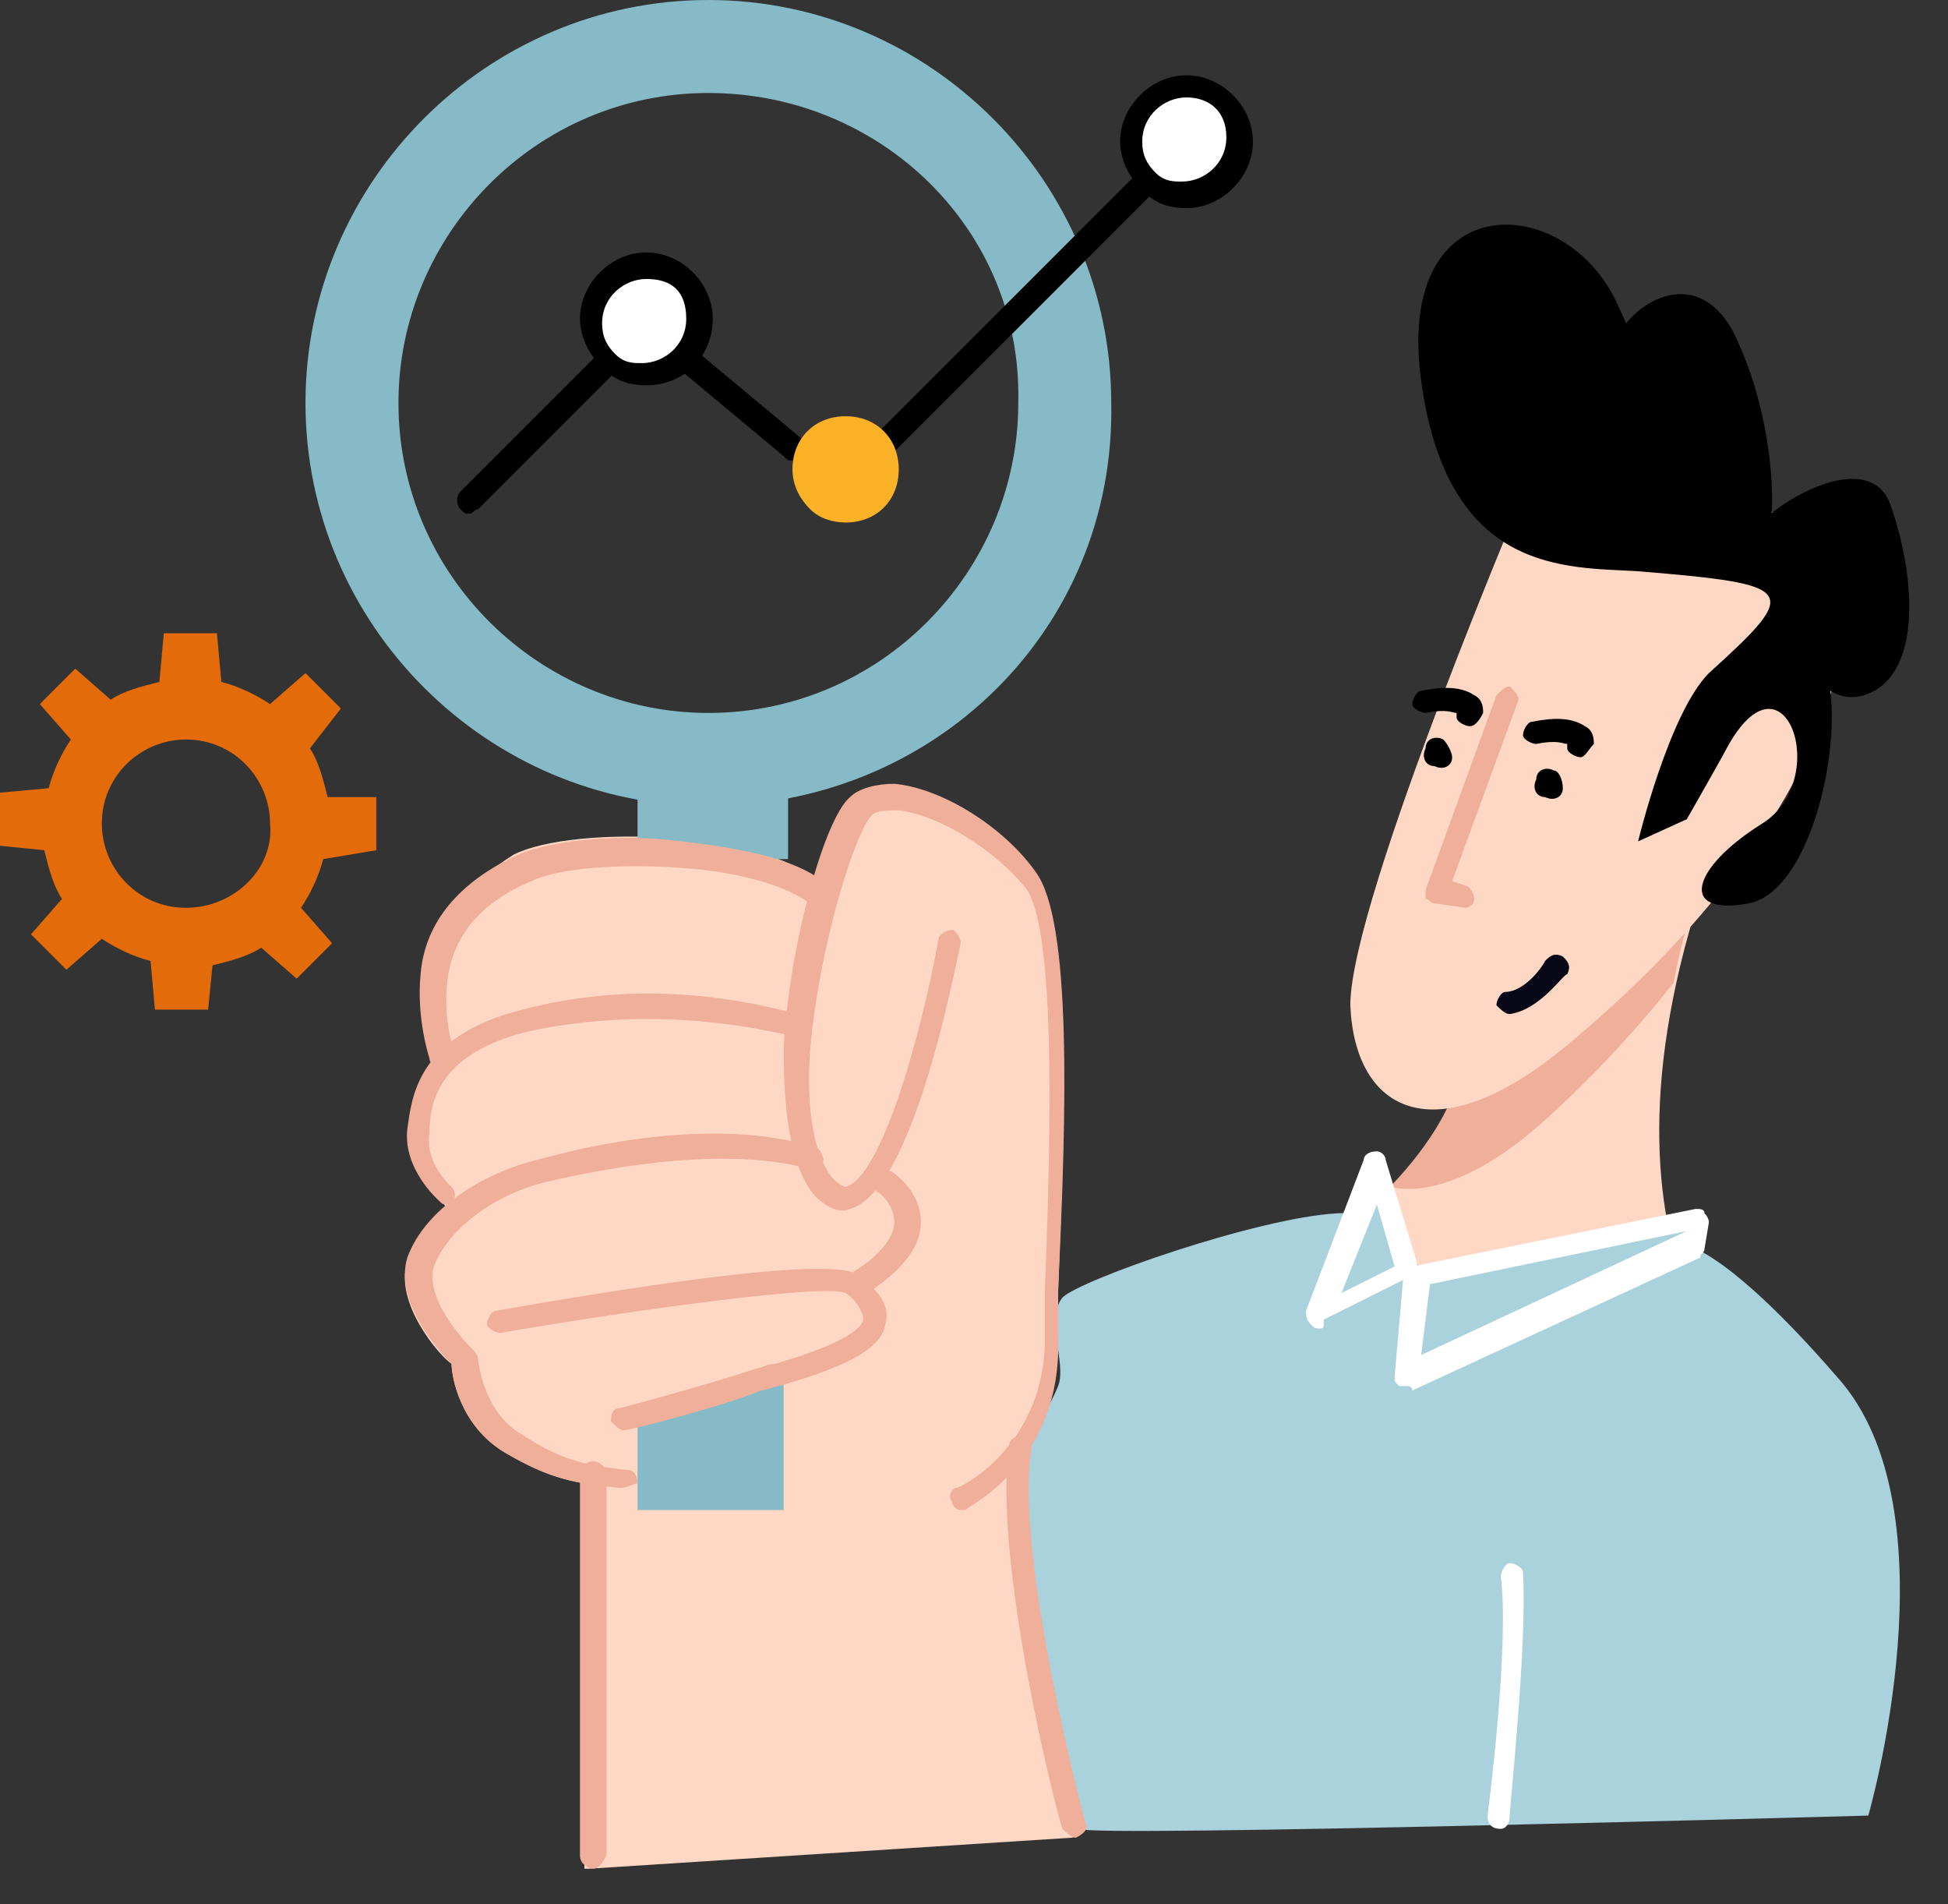<?xml version="1.0" encoding="UTF-8" standalone="no"?>
<!DOCTYPE svg PUBLIC "-//W3C//DTD SVG 1.1//EN" "http://www.w3.org/Graphics/SVG/1.1/DTD/svg11.dtd">
<svg width="100%" height="100%" viewBox="0 0 44 43" version="1.1" xmlns="http://www.w3.org/2000/svg" xmlns:xlink="http://www.w3.org/1999/xlink" xml:space="preserve" xmlns:serif="http://www.serif.com/" style="fill-rule:evenodd;clip-rule:evenodd;stroke-linejoin:round;stroke-miterlimit:2;">
    <rect x="0" y="0" width="44" height="43" fill="#333333" stroke="none"/>
    <g id="_x3C_Layer_x3E_">
        <g>
            <path d="M42.2,41C42.2,41 44.2,34.1 41.5,31.1C38.9,28.1 38,28.1 38,28.1C38,28.1 32,27.3 30.2,27.4C28.4,27.5 24.4,28.9 24,29.3C23.6,29.8 24.1,30.8 23.9,31.3C23.7,31.8 23.1,32.8 23.1,32.8C23.1,32.8 23.5,39 24.4,41.3C24.5,41.5 42.2,41 42.2,41Z" style="fill:rgb(170,210,220);fill-rule:nonzero;"/>
            <path d="M8.5,19.2L8.5,18L7.4,18C7.3,17.6 7.2,17.2 7,16.9L7.7,16L6.9,15.2L6.1,15.9C5.8,15.7 5.4,15.5 5,15.4L4.9,14.3L3.7,14.3L3.6,15.4C3.2,15.5 2.8,15.6 2.5,15.8L1.7,15.1L0.9,15.9L1.6,16.7C1.4,17 1.2,17.4 1.1,17.8L0,17.9L0,19.1L1,19.2C1.1,19.6 1.2,20 1.4,20.3L0.7,21.1L1.5,21.9L2.3,21.2C2.6,21.4 3,21.6 3.4,21.7L3.5,22.8L4.7,22.8L4.8,21.8C5.2,21.7 5.6,21.6 5.9,21.4L6.7,22.1L7.5,21.3L6.8,20.5C7,20.2 7.2,19.8 7.3,19.4L8.5,19.2ZM4.2,20.5C3.1,20.5 2.3,19.6 2.3,18.6C2.3,17.5 3.2,16.7 4.2,16.7C5.3,16.7 6.1,17.6 6.1,18.6C6.2,19.6 5.3,20.5 4.2,20.5Z" style="fill:rgb(227,107,9);fill-rule:nonzero;"/>
            <g>
                <g>
                    <path d="M24.4,41.2C24.4,41.1 22.8,35.2 23.2,32.7L23.2,32.6C23.6,32 23.9,31.3 23.9,30.3L23.9,29.2C24,26.1 24.3,21 23.4,19.8C22.7,18.8 21.3,17.9 20.2,17.8C19.8,17.8 19.5,17.8 19.3,18C19,18.2 18.7,19 18.4,19.9C17.4,18.8 13,18.6 11.6,19.3C10.5,20 9.7,20.9 9.6,22C9.5,23 9.8,23.8 9.8,23.9C9.8,24 9.8,24 9.9,24C9.4,24.6 9.3,25.2 9.3,25.6C9.2,26.5 10.1,27.2 10.1,27.3C9.7,27.6 9.4,28 9.2,28.5C8.9,29.4 9.9,30.6 10.2,30.8C10.2,31.1 10.4,32.2 11.4,32.8C12.1,33.2 12.6,33.4 13.2,33.5L13.2,42.2L13.3,42.2L24.2,41.5C24.2,41.5 24.3,41.5 24.3,41.4C24.4,41.3 24.4,41.2 24.4,41.2Z" style="fill:rgb(255,216,197);fill-rule:nonzero;"/>
                    <rect x="14.4" y="17" width="3.4" height="2.4" style="fill:rgb(133,186,198);"/>
                    <path d="M17.7,34.1L14.4,34.1L14.4,32.2L17.7,31.1L17.7,34.1Z" style="fill:rgb(133,186,198);fill-rule:nonzero;"/>
                    <g>
                        <g>
                            <path d="M9.9,24.1C9.8,24.1 9.7,24 9.7,23.9C9.7,23.9 9.4,23 9.5,22C9.6,20.8 10.4,19.9 11.7,19.3C12.4,19 13.9,18.8 15.4,19C16.2,19.1 18.1,19.3 18.8,20.1C18.9,20.2 18.9,20.4 18.8,20.5C18.7,20.6 18.5,20.6 18.4,20.5C18,20.1 16.9,19.7 15.4,19.6C14,19.5 12.6,19.6 12,19.9C10.8,20.4 10.2,21.2 10.1,22.2C10,23.1 10.3,23.9 10.3,23.9C10.2,23.9 10.1,24.1 9.9,24.1Z" style="fill:rgb(240,175,155);fill-rule:nonzero;"/>
                        </g>
                        <g>
                            <path d="M10.1,27.2C10,27.2 10,27.2 9.9,27.1C9.9,27.1 9.1,26.4 9.2,25.5C9.3,24.8 9.4,23.4 11.8,22.8C13.7,22.3 15.8,22.3 18,22.9C18.1,22.9 18.2,23.1 18.2,23.2C18.2,23.3 18,23.4 17.9,23.4C15.8,22.9 13.7,22.9 11.9,23.3C9.9,23.8 9.7,24.9 9.7,25.6C9.6,26.3 10.2,26.8 10.2,26.8C10.3,26.9 10.3,27.1 10.2,27.2L10.1,27.2Z" style="fill:rgb(240,175,155);fill-rule:nonzero;"/>
                        </g>
                        <g>
                            <path d="M14,33.6C13,33.5 12.4,33.4 11.4,32.8C10.4,32.2 10.2,31.1 10.2,30.8C9.9,30.5 8.9,29.4 9.2,28.4C9.6,27.3 10.9,26.5 12.1,26.2C13.9,25.7 16.4,25.3 18.4,25.9C18.5,25.9 18.6,26.1 18.6,26.2C18.6,26.3 18.4,26.4 18.3,26.4C16.5,25.9 14,26.3 12.3,26.7C11.1,27 10.1,27.8 9.8,28.6C9.6,29.3 10.4,30.2 10.7,30.5C10.7,30.5 10.8,30.6 10.8,30.7C10.8,30.7 10.9,31.9 11.8,32.4C12.7,33 13.3,33.1 14.2,33.2C14.3,33.2 14.4,33.3 14.4,33.5C14.3,33.5 14.2,33.6 14,33.6Z" style="fill:rgb(240,175,155);fill-rule:nonzero;"/>
                        </g>
                        <g>
                            <path d="M14.1,32.3C14,32.3 13.9,32.2 13.8,32.1C13.8,32 13.8,31.8 14,31.8C14,31.8 15.9,31.3 17.1,30.9C17.2,30.9 17.3,30.8 17.5,30.8C18.2,30.6 19.4,30.2 19.5,29.8C19.5,29.7 19.4,29.4 19.1,29.2C18.7,29 14.8,29.5 11.3,30.1C11.2,30.1 11,30 11,29.9C11,29.8 11.1,29.6 11.2,29.6C13.5,29.2 18.8,28.3 19.4,28.8C19.9,29.2 20.1,29.5 20,29.9C19.9,30.6 18.6,31 17.6,31.3C17.5,31.3 17.3,31.4 17.2,31.4C16.2,31.8 14.2,32.3 14.1,32.3C14.2,32.3 14.2,32.3 14.1,32.3Z" style="fill:rgb(240,175,155);fill-rule:nonzero;"/>
                        </g>
                        <g>
                            <path d="M19.4,29.2C19.3,29.2 19.2,29.2 19.2,29.1C19.1,29 19.2,28.8 19.3,28.7C19.5,28.6 20.2,28.1 20.2,27.6C20.2,27.4 20.1,27.1 19.8,26.9C19.7,26.8 19.7,26.6 19.8,26.5C19.9,26.4 20.1,26.4 20.2,26.5C20.6,26.8 20.8,27.2 20.8,27.6C20.8,28.5 19.7,29.1 19.6,29.2L19.4,29.2Z" style="fill:rgb(240,175,155);fill-rule:nonzero;"/>
                        </g>
                        <g>
                            <path d="M21.7,34.1C21.6,34.1 21.5,34 21.5,33.9C21.4,33.8 21.5,33.6 21.6,33.6C21.7,33.6 23.5,32.7 23.6,30.4L23.6,29.2C23.7,26.4 23.9,21.2 23.2,20.1C22.5,19.2 21.2,18.4 20.3,18.3C20.1,18.3 19.8,18.3 19.7,18.4C19.3,18.8 18.5,21.4 18.3,23.7C18.2,25.1 18.4,26.1 18.8,26.6C19,26.8 19.1,26.8 19.1,26.8C19.9,26.6 20.8,23.4 21.2,21.2C21.2,21.1 21.4,21 21.5,21C21.6,21 21.7,21.2 21.7,21.3C21.5,22.2 20.6,26.9 19.2,27.3C19,27.4 18.7,27.3 18.4,27C17.9,26.4 17.7,25.3 17.7,23.7C17.8,21.5 18.6,18.5 19.2,18C19.4,17.8 19.8,17.7 20.2,17.7C21.3,17.8 22.7,18.7 23.4,19.7C24.2,20.8 24.1,25 23.9,29.1L23.9,30.2C24,33 21.9,34 21.8,34.1L21.7,34.1Z" style="fill:rgb(240,175,155);fill-rule:nonzero;"/>
                        </g>
                        <g>
                            <path d="M13.4,42.2C13.3,42.2 13.1,42.1 13.1,41.9L13.1,33.3C13.1,33.2 13.2,33 13.4,33C13.5,33 13.7,33.1 13.7,33.3L13.7,41.9C13.6,42.1 13.5,42.2 13.4,42.2Z" style="fill:rgb(240,175,155);fill-rule:nonzero;"/>
                        </g>
                        <g>
                            <path d="M24.3,41.5C24.2,41.5 24.1,41.4 24,41.3C23.9,41.1 22.4,35.2 22.8,32.6C22.8,32.5 23,32.4 23.1,32.4C23.2,32.4 23.3,32.6 23.3,32.7C22.9,35.1 24.5,41.1 24.5,41.1C24.6,41.3 24.5,41.4 24.3,41.5C24.4,41.5 24.3,41.5 24.3,41.5Z" style="fill:rgb(240,175,155);fill-rule:nonzero;"/>
                        </g>
                    </g>
                    <g>
                        <path d="M16,18.2C11,18.2 6.9,14.1 6.9,9.1C6.9,4.1 11,0 16,0C21,0 25.1,4.1 25.1,9.1C25.2,14.2 21.1,18.2 16,18.2ZM16,2.1C12.1,2.1 9,5.3 9,9.1C9,13 12.2,16.1 16,16.1C19.9,16.1 23,12.9 23,9.1C23.1,5.2 19.9,2.1 16,2.1Z" style="fill:rgb(133,186,198);fill-rule:nonzero;"/>
                    </g>
                </g>
                <g>
                    <g>
                        <path d="M17.9,10.4C17.8,10.4 17.8,10.4 17.7,10.3L15.3,8.3C15.2,8.2 15.2,8 15.3,7.9C15.4,7.8 15.6,7.8 15.7,7.9L18.1,9.9C18.2,10 18.2,10.2 18.1,10.3C18,10.3 18,10.4 17.9,10.4Z" style="fill-rule:nonzero;"/>
                    </g>
                    <g>
                        <path d="M19.9,10.4C19.8,10.4 19.8,10.4 19.7,10.3C19.6,10.2 19.6,10 19.7,9.9L25.8,3.8C25.9,3.7 26.1,3.7 26.2,3.8C26.3,3.9 26.3,4.1 26.2,4.2L20.1,10.3C20,10.4 20,10.4 19.9,10.4Z" style="fill-rule:nonzero;"/>
                    </g>
                    <g>
                        <path d="M10.6,11.6C10.5,11.6 10.5,11.6 10.4,11.5C10.3,11.4 10.3,11.2 10.4,11.1L13.6,7.9C13.7,7.8 13.9,7.8 14,7.9C14.1,8 14.1,8.2 14,8.3L10.8,11.5C10.7,11.5 10.7,11.6 10.6,11.6Z" style="fill-rule:nonzero;"/>
                    </g>
                    <g>
                        <path d="M25.6,3.2C25.6,3.6 25.8,3.9 26,4.1C26.2,4.3 26.5,4.4 26.8,4.4C27.5,4.4 28,3.9 28,3.2C28,2.5 27.5,2 26.8,2C26.1,2 25.6,2.5 25.6,3.2Z" style="fill:white;fill-rule:nonzero;"/>
                        <path d="M26.8,4.7C26.4,4.7 26.1,4.6 25.8,4.3C25.5,4 25.3,3.6 25.3,3.2C25.3,2.4 26,1.7 26.8,1.7C27.6,1.7 28.3,2.4 28.3,3.2C28.3,4 27.6,4.7 26.8,4.7ZM26.8,2.2C26.3,2.2 25.8,2.6 25.8,3.2C25.8,3.5 25.9,3.7 26.1,3.9C26.3,4.1 26.5,4.1 26.7,4.1C27.2,4.1 27.7,3.7 27.7,3.1C27.7,2.5 27.3,2.2 26.8,2.2Z" style="fill-rule:nonzero;"/>
                    </g>
                    <path d="M17.9,10.6C17.9,11 18.1,11.3 18.3,11.5C18.5,11.7 18.8,11.8 19.1,11.8C19.8,11.8 20.3,11.3 20.3,10.6C20.3,9.9 19.8,9.4 19.1,9.4C18.4,9.4 17.9,9.9 17.9,10.6Z" style="fill:rgb(252,178,39);fill-rule:nonzero;"/>
                    <g>
                        <path d="M13.4,7.2C13.4,7.6 13.6,7.9 13.8,8.1C14,8.3 14.3,8.4 14.6,8.4C15.3,8.4 15.8,7.9 15.8,7.2C15.8,6.5 15.3,6 14.6,6C14,6 13.4,6.6 13.4,7.2Z" style="fill:white;fill-rule:nonzero;"/>
                        <path d="M14.6,8.7C14.2,8.7 13.9,8.6 13.6,8.3C13.3,8 13.1,7.6 13.1,7.2C13.1,6.4 13.8,5.7 14.6,5.7C15.4,5.7 16.1,6.4 16.1,7.2C16.1,8 15.5,8.7 14.6,8.7ZM14.6,6.3C14.1,6.3 13.6,6.7 13.6,7.3C13.6,7.6 13.7,7.8 13.9,8C14.1,8.2 14.3,8.2 14.5,8.2C15,8.2 15.5,7.8 15.5,7.2C15.5,6.6 15.2,6.3 14.6,6.3Z" style="fill-rule:nonzero;"/>
                    </g>
                </g>
                <g>
                    <g>
                        <path d="M37.7,27.8C37.2,25.4 37.4,21.8 39.8,16.7C44.2,7 33.1,22.7 33.1,22.7C33.1,23.3 33.5,24.9 31,27.2L31.8,28.6L37.7,27.8Z" style="fill:rgb(255,216,197);fill-rule:nonzero;"/>
                        <path d="M33.1,22.7C33.1,23.3 33.4,24.7 31.4,26.8C32.2,27 33.5,26.6 35,25.2C36.1,24.2 37,23.2 37.8,22.2C38.1,20.6 38.7,18.8 39.7,16.7C44.2,7 33.1,22.7 33.1,22.7Z" style="fill:rgb(240,175,155);fill-rule:nonzero;"/>
                        <path d="M34.6,10.7C34.6,10.7 30.5,20.3 30.5,22.7C30.6,25.1 32.4,26.1 35.4,23.6C41.3,18.7 42.3,14 41.2,12.9C40.2,11.8 37.4,7.8 34.6,10.7Z" style="fill:rgb(255,216,197);fill-rule:nonzero;"/>
                        <path d="M37,12.9C35.4,12.8 32.7,13 32.1,8.6C31.5,4.2 35.3,4.3 36.5,6.8C37.7,9.3 37.3,10.3 36.5,9C35.6,7.7 38.1,5.3 39.2,7.6C40.3,9.9 40.2,13 39.5,12.6C38.7,12.2 42.1,9.7 42.7,11.4C43.3,13.1 43.4,15.3 42.1,15.7C40.8,16.1 40.1,13.5 41,14.6C41.9,15.7 41.1,20.1 39.5,20.4C37.9,20.7 38.2,19.6 39.8,18.6C41.4,17.6 40.3,14.5 39,16.9C38.9,17.1 38.1,18.5 38.1,18.5L37,19C37,19 37.7,16.1 38.6,15.2C40.7,13.3 40.6,13.2 37,12.9Z" style="fill-rule:nonzero;"/>
                    </g>
                    <g>
                        <path d="M32,28.8L31.8,31.1L38.3,28L38.4,27.5L32,28.8Z" style="fill:rgb(170,210,220);fill-rule:nonzero;"/>
                        <path d="M31.8,31.3L31.6,31.3C31.5,31.2 31.5,31.2 31.5,31.1L31.7,28.8C31.7,28.7 31.8,28.6 31.9,28.6L38.3,27.3C38.4,27.3 38.5,27.3 38.5,27.4C38.6,27.5 38.6,27.6 38.6,27.6L38.5,28.2C38.5,28.3 38.4,28.3 38.4,28.4L31.9,31.4C31.9,31.3 31.8,31.3 31.8,31.3ZM32.3,29L32.1,30.6L38.1,27.8L32.3,29Z" style="fill:white;fill-rule:nonzero;"/>
                    </g>
                    <g>
                        <path d="M31.1,26.4L29.8,29.8L31.9,28.7L31.1,26.4Z" style="fill:rgb(170,210,220);fill-rule:nonzero;"/>
                        <path d="M29.8,30C29.7,30 29.7,30 29.6,29.9C29.5,29.8 29.5,29.7 29.5,29.6L30.8,26.2C30.8,26.1 30.9,26 31.1,26C31.2,26 31.3,26.1 31.3,26.2L32,28.5C32,28.6 32,28.8 31.9,28.8L29.9,29.8C29.9,30 29.9,30 29.8,30ZM31.1,27.2L30.3,29.2L31.5,28.6L31.1,27.2Z" style="fill:white;fill-rule:nonzero;"/>
                    </g>
                    <g>
                        <path d="M33.1,20.5C33.1,20.5 33,20.5 33.1,20.5L32.4,20.4C32.3,20.4 32.3,20.3 32.2,20.3L32.2,20.1L33.8,15.7C33.9,15.6 34,15.5 34.1,15.5C34.2,15.6 34.3,15.7 34.3,15.8L32.8,19.9L33.1,20C33.2,20 33.3,20.2 33.3,20.3C33.3,20.4 33.2,20.5 33.1,20.5Z" style="fill:rgb(240,175,155);fill-rule:nonzero;"/>
                    </g>
                    <path d="M32.8,17.1C32.8,17.3 32.6,17.4 32.4,17.3C32.2,17.3 32.1,17.1 32.2,16.9C32.2,16.7 32.4,16.6 32.6,16.7C32.7,16.8 32.8,17 32.8,17.1Z" style="fill-rule:nonzero;"/>
                    <g>
                        <path d="M33.2,16.4C33.1,16.4 32.9,16.3 32.9,16.2L32.9,16.1C32.8,16.1 32.7,16 32.2,16.1C32.1,16.1 31.9,16 31.9,15.9C31.9,15.8 32,15.6 32.1,15.6C32.6,15.5 33,15.5 33.3,15.7C33.5,15.8 33.5,16 33.5,16.1C33.4,16.3 33.3,16.4 33.2,16.4Z" style="fill-rule:nonzero;"/>
                    </g>
                    <path d="M35.3,17.8C35.3,18 35.1,18.1 34.9,18C34.7,18 34.6,17.8 34.7,17.6C34.7,17.4 34.9,17.3 35.1,17.4C35.2,17.4 35.3,17.6 35.3,17.8Z" style="fill-rule:nonzero;"/>
                    <g>
                        <path d="M35.7,17.1C35.6,17.1 35.4,17 35.4,16.9L35.4,16.8C35.3,16.8 35.2,16.7 34.7,16.8C34.6,16.8 34.4,16.7 34.4,16.6C34.4,16.5 34.5,16.3 34.6,16.3C35.1,16.2 35.5,16.2 35.8,16.4C36,16.5 36,16.7 36,16.8C35.9,16.9 35.8,17.1 35.7,17.1Z" style="fill-rule:nonzero;"/>
                    </g>
                    <g>
                        <path d="M34.1,22.9C34,22.9 33.9,22.8 33.8,22.7C33.8,22.6 33.9,22.4 34,22.4C34.4,22.4 34.8,21.9 34.9,21.7C35,21.6 35.1,21.5 35.3,21.6C35.4,21.7 35.5,21.8 35.4,22C35.3,22 34.8,22.8 34.1,22.9Z" style="fill:rgb(8,7,23);fill-rule:nonzero;"/>
                    </g>
                </g>
                <g>
                    <path d="M33.9,41.3C33.9,41.3 33.8,41.3 33.9,41.3C33.7,41.3 33.6,41.2 33.6,41C33.6,41 34.1,37.2 33.9,35.6C33.9,35.5 34,35.3 34.1,35.3C34.2,35.3 34.4,35.4 34.4,35.5C34.5,37.1 34.1,40.8 34.1,41C34.1,41.2 34,41.3 33.9,41.3Z" style="fill:white;fill-rule:nonzero;"/>
                </g>
            </g>
        </g>
    </g>
</svg>
